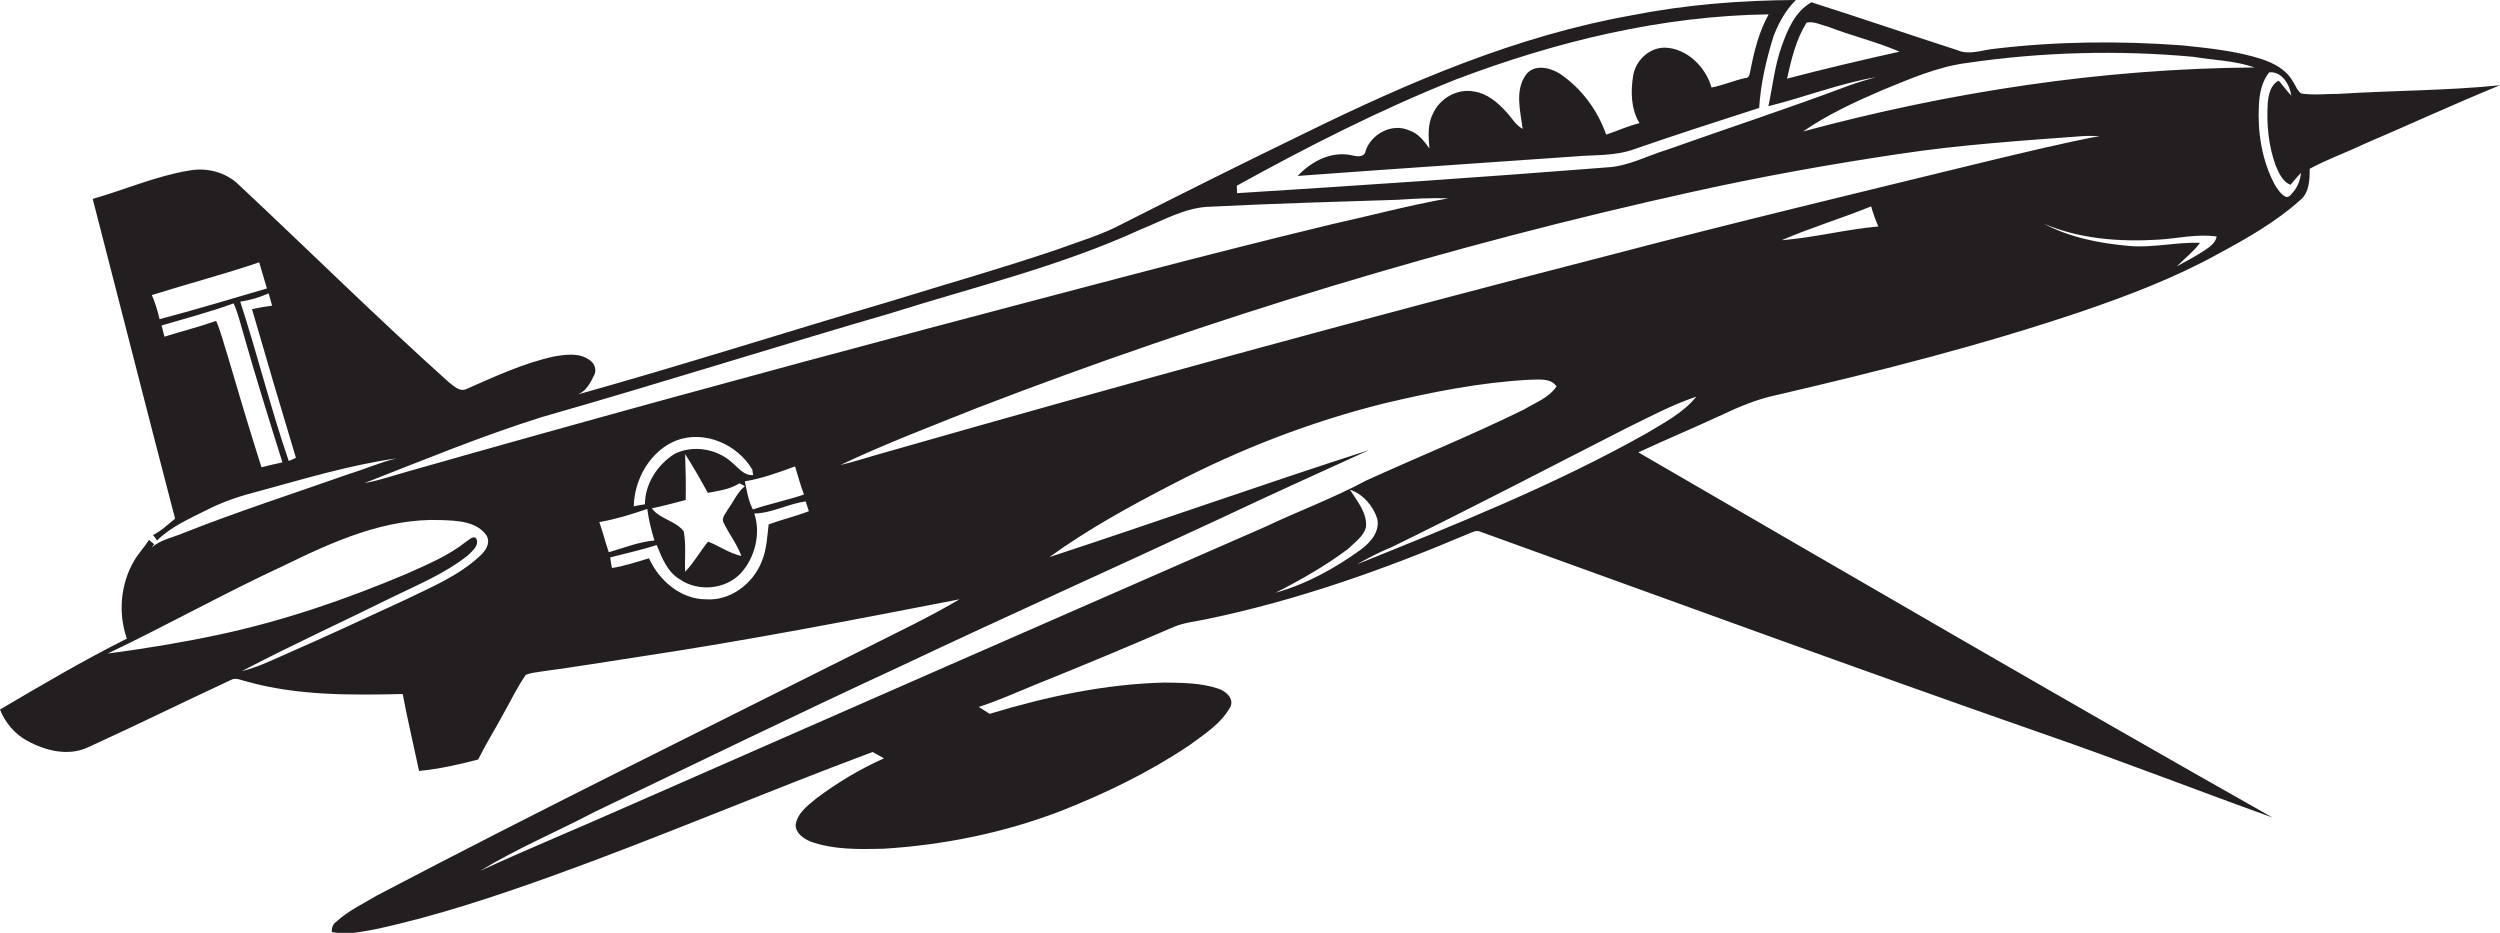 <?xml version="1.0" encoding="utf-8"?>
<!-- Generator: Adobe Illustrator 19.2.0, SVG Export Plug-In . SVG Version: 6.00 Build 0)  -->
<svg version="1.1" id="Layer_1" xmlns="http://www.w3.org/2000/svg" xmlns:xlink="http://www.w3.org/1999/xlink" x="0px" y="0px"
	 viewBox="0 0 871 325" enable-background="new 0 0 871 325" xml:space="preserve">
<path fill="#231F20" d="M871,29.7c-18.6,1.9-37.4,1.8-56,3c-4.4,0-8.8,0.5-13.2-0.1c-1.6-1.1-2.1-3.1-3.2-4.6
	c-2.3-3.9-6.5-6-10.6-7.4c-9-2.9-18.4-3.8-27.8-4.8c-21.8-1.6-43.7-1.4-65.4,1.2c-4.3,0.4-8.6,2.3-12.8,0.5
	C665,12,648.1,6.2,631.1,0.8c-5.7,3.2-8.3,9.5-10.4,15.4c-2.4,6.7-3.1,13.9-4.6,20.8c12.5-3.1,24.7-7.9,37.4-10.1
	c-3.1,0.9-6.3,1.8-9.3,2.9c-21,7.9-42.4,14.9-63.5,22.4c-6.9,2.1-13.4,5.7-20.6,6.1c-43,3.4-86.1,6.3-129.1,9c0-0.6-0.1-1.9-0.1-2.6
	c24.8-13.7,50-26.5,76.3-37c34.8-13.2,71.6-22.2,109-22.7c-3.3,5.9-5,12.6-6.3,19.3c-0.3,1.1-0.3,3-1.9,2.9c-4,0.9-7.7,2.5-11.7,3.3
	c-2-7.1-8.5-13.7-16.3-13.9c-5.5,0-10.1,4.5-11,9.7c-0.9,5.5-0.8,11.7,2.2,16.6c-4,1-7.7,2.7-11.6,4c-3-8.5-8.6-16.1-16.1-21.2
	c-3.5-2.2-9.1-3.5-11.9,0.4c-3.9,5.5-1.9,12.6-1.1,18.8c-2.6-1.4-3.9-4.1-5.9-6.1c-2.9-3.2-6.5-6.2-10.9-6.9
	c-5.9-1.2-12.1,2.3-14.5,7.8c-1.9,3.7-1.5,8-1.2,12c-1.9-2.6-3.9-5.3-7.1-6.3c-5.9-2.6-13.1,1.2-15.1,7.1c-0.4,2.3-2.7,2.1-4.4,1.7
	c-7.3-1.8-14.4,1.9-19.3,7.1c32.2-2.4,64.5-4.5,96.7-6.8c6.8-0.6,13.9-0.1,20.5-2.5c14.4-5,29-9.7,43.6-14.4c0.5-8.5,2.5-16.9,5-25
	c1.8-4.6,4.2-9.1,7.8-12.6c-19.1,0.1-38.3,1.6-57,5.3c-40.1,7.1-77.8,23.3-114.1,41.1c-21.2,10.3-42.3,20.8-63.4,31.5
	c-7.2,3.9-15.2,6.2-22.8,9c-19.1,6.5-38.6,12-57.9,18c-36.4,10.7-72.6,22.3-109.1,32.5c2.9-1.2,4.4-4.2,5.7-6.9c0.8-1.8,0-3.9-1.6-5
	c-3.6-2.7-8.4-2-12.5-1.3c-10.5,2.3-20.4,6.9-30.2,11.2c-2.5,1.4-4.7-0.9-6.5-2.3c-25-22.4-48.8-46-73.3-68.9
	C78.6,60,72.1,58.3,66,59.4c-11.6,1.9-22.5,6.7-33.7,9.9c9.6,37.1,19,74.3,28.7,111.4c-2.5,2-4.8,4.3-7.7,5.7c0.5,0.6,1,1.2,1.4,1.9
	c4.9-4.8,11.3-7.6,17.3-10.6c5.8-3,12-5,18.3-6.6c15.8-4.3,31.6-9.1,47.9-11.4c-5.6,1.3-10.9,3.7-16.5,5.4
	c-19.3,6.8-38.8,13.1-57.8,20.6c-3.7,1.6-7.9,2.3-11,5l0.8-1.1c-0.6-0.5-1.2-1-1.8-1.5c-1.6,2.6-3.8,4.8-5.3,7.5
	c-4.6,8-5.5,18.1-2.4,26.9C29.2,230,14.6,238.6,0,247.2c1.8,4.6,5.2,8.6,9.5,10.9c6.4,3.5,14.4,5.5,21.3,2.2
	c16.9-7.7,33.5-15.9,50.3-23.7c1.6-0.4,3.2,0.5,4.7,0.8c17.7,5,36.3,4.8,54.5,4.4c1.7,9,3.8,17.8,5.7,26.8c7-0.7,13.9-2.2,20.6-4
	c2.6-5.3,5.7-10.2,8.5-15.4c2.7-4.7,5-9.7,8.1-14.1c1.8-0.7,3.8-0.9,5.8-1.2c11.3-1.5,22.5-3.4,33.8-5.1
	c37.3-5.6,74.4-12.8,111.5-20c-10.5,6.2-21.5,11.4-32.4,16.9c-57,28.6-114.2,56.7-170.6,86.3c-4.8,2.9-10,5.3-14.1,9.1
	c-1.2,0.8-1.7,2.1-1.6,3.6c5.5,1.2,11-0.2,16.4-1.2c20.4-4.5,40.2-11.1,59.8-18.1C229.6,291.8,266.5,276,304,262
	c1.3,0.7,2.7,1.5,4,2.2c-8.3,3.7-16.2,8.4-23.5,13.9c-3,2.5-6.7,5.1-7.3,9.3c0,2.9,2.8,4.8,5.2,5.8c8.1,2.9,16.9,2.7,25.4,2.5
	c20.9-1.3,41.8-5.5,61.4-13c15.8-6.2,31.1-13.6,45.1-23c5.3-3.9,11.2-7.6,14.4-13.5c1.3-2.9-1.7-5.5-4.3-6.3c-6-2-12.4-2-18.6-2.1
	c-20.8,0.5-41.2,4.9-61,10.9c-1.3-0.8-2.6-1.7-3.8-2.4c6.8-2.2,13.2-5.1,19.8-7.8C377,232,393,225.3,409,218.4
	c3.8-1.6,7.9-1.9,11.9-2.8c31.2-6.5,61.4-17.2,90.6-29.6c1.4-0.5,2.9-1.5,4.4-0.7c65.4,23.6,130.8,47.6,196.4,70.5
	c26.6,9.2,52.9,19.5,79.4,29c-74-41.8-147.4-84.6-220.9-127.2c9.7-4.5,19.5-8.6,29.2-13.1c6.1-2.9,12.4-5.5,19.1-6.9
	c35.7-8.3,71.2-17.3,105.9-29c16.4-5.6,32.7-11.8,47.9-20.2c10-5.4,19.9-11,28.4-18.6c3.3-2.6,3.4-7.2,3.4-11
	c6.1-3.3,12.6-5.6,18.9-8.6C839.5,43.4,855.1,36.2,871,29.7z M52.9,102.8c12.4-3.9,25-7.2,37.4-11.4c0.9,3,1.8,6,2.7,9.1
	c-12.4,3.6-24.8,7.4-37.4,10.7C54.9,108.3,54.1,105.5,52.9,102.8z M91.1,162.8c-4.1-12.9-8-25.9-11.8-38.9c-1.3-4-2.3-8.2-4-12.1
	c-5.9,2.1-12,3.6-18,5.5c-0.3-1.3-0.7-2.6-1-3.9c8.4-2.5,16.9-4.7,25.1-7.7c1.5,3.3,2.3,6.8,3.3,10.2c4.3,15.2,9,30.2,13.7,45.2
	C95.9,161.6,93.5,162.2,91.1,162.8z M100.6,160.6c-6.3-18.3-10.9-37.1-16.9-55.5c3.4-0.5,6.8-1.5,9.9-2.9c0.4,1.4,0.8,2.9,1.2,4.3
	c-2.4,0.3-4.7,0.7-7,1.2c5,17.3,10.1,34.6,15.3,51.8C102.3,159.9,101.4,160.3,100.6,160.6z M622.6,27.4c1.5-6.7,3.1-13.6,6.8-19.5
	c2.5-0.6,5,0.8,7.5,1.4c8.2,3.2,16.8,5.2,24.9,8.7C648.7,20.9,635.6,24,622.6,27.4z M167.2,193.7c-7.6,7.1-17.3,11-26.5,15.5
	c-13.9,6.4-27.8,12.9-41.8,19c-4.8,2.1-9.5,4.4-14.6,5.6c17.2-9,34.9-17.1,52.3-25.7c9-4.4,18.5-8.3,26.4-14.6
	c1.5-1.5,4.3-3.6,2.8-6.1c-1.4-0.7-2.4,0.8-3.5,1.4c-6.2,4.9-13.5,7.9-20.6,11.1c-21.3,9-43.2,16.5-65.8,21.3
	c-12.7,2.7-25.5,4.8-38.4,6.5c20.6-9.8,40.6-21,61.3-30.6c17.2-8.4,35.5-16.7,55-15.9c5.5,0.2,12.4,0.4,15.8,5.5
	C171,189.4,169,192.1,167.2,193.7z M142.3,164.2c-5.1,1.4-10.1,3.2-15.3,4.1c20.5-8,40.8-16.4,61.8-23c40.7-11.6,81-24.4,121.6-36.2
	c29.2-9.2,59.2-16.4,87.1-29.2c8-3.2,15.7-7.8,24.5-7.9c21.7-1.1,43.4-1.7,65.1-2.4c5.8-0.4,11.7-0.7,17.5-0.5
	c-13.6,2.4-27,6-40.5,9c-46.9,11.3-93.5,23.9-140.2,36.2C263.3,130.4,202.7,147,142.3,164.2z M252.2,182.3c1.9,3.9,4.6,7.3,6.1,11.4
	c-4.2-0.9-7.7-3.5-11.6-5c-2.8,3.4-4.9,7.3-8,10.5c-0.2-4.7,0.4-9.5-0.5-14.1c-2.8-3.7-8.3-4.2-11.1-8c4-0.8,7.9-1.9,11.8-2.9
	c0.1-5.3,0-10.6-0.2-16c2.8,4.4,5.4,8.9,7.9,13.5c3.8-0.7,7.7-1.2,11-3.3c0.7,0.3,1.3,0.6,1.9,1c-2.7,2.2-4,5.5-6,8.2
	C252.9,178.9,251.1,180.5,252.2,182.3z M224.7,175.7c-1.3,0.2-2.6,0.4-3.9,0.7c0.2-9.6,5.9-19.5,15-23c9.8-3.6,21.2,1.5,26.3,10.2
	c0.1,0.5,0.2,1.4,0.3,1.9c-3.2,0.3-5.1-2.5-7.3-4.3c-5.3-4.9-13.8-6.3-20.2-3C229,162,224.7,168.6,224.7,175.7z M259.5,167.7
	c6-1,11.8-3.1,17.5-5.2c1,3.3,1.9,6.6,3.1,9.8c-5.9,2-11.9,3.2-17.8,5.2C260.7,174.4,260.2,171,259.5,167.7z M208.8,181.9
	c5.7-1,11.3-2.7,16.7-4.6c0.5,3.7,1.4,7.4,2.5,11c-5.5,0.5-10.7,2.6-15.9,4.1C210.9,188.9,210,185.3,208.8,181.9z M267.8,182.7
	c-0.5,4.3-0.7,8.8-2.4,12.9c-3,7.7-10.9,13.8-19.4,13.2c-8.9,0-16.4-6.6-19.9-14.3c-4.3,1.3-8.5,2.7-12.9,3.4
	c-0.2-0.9-0.5-2.8-0.6-3.7c5.4-1.4,10.9-2.6,16.2-4.3c1.8,4.4,3.7,9.4,8,11.9c6.4,4.5,16.1,3.6,21.4-2.2c4.9-5.5,6.9-13.7,4.6-20.7
	c6.2-0.1,11.8-3.4,17.9-4.2c0.3,0.8,0.8,2.5,1.1,3.4C277.2,179.9,272.4,181,267.8,182.7z M219.8,280.4c-17.5,7.8-35.1,15-52.5,23
	c12.8-7.8,26.7-13.6,40-20.6c35.5-17,70.8-34.2,106.5-50.7c37.2-17.6,74.8-34.4,112.1-51.8c16.9-8,34-15.7,51.1-23.5
	c-37.3,12-74.2,25.1-111.4,37.3c13.4-9.7,28-17.7,42.7-25.3c23.4-12.2,48.1-21.8,73.7-28.2c16.8-4,33.8-7.4,51-8.3
	c3.2,0,7.1-0.7,9.3,2.3c-2.6,4-7.3,5.6-11.2,8c-18.1,8.9-36.8,16.5-55.1,24.8c-11.3,6.1-23.5,10.6-35.1,16.1
	C367.1,215.8,293.5,248,219.8,280.4z M469.6,191.3c2.3-2.3,5.4-4.3,6.3-7.6c0.5-5.1-3.1-9.1-5.6-13.1c4.5,1.5,8,5.5,9.5,10
	c1.1,4.5-2.3,8.4-5.7,10.9c-9,6.5-18.9,12-29.7,15C453.1,202.1,461.7,197.2,469.6,191.3z M573.6,151
	c-32.2,18.1-66.6,31.8-100.8,45.6c3.9-2.2,7.9-4.3,12.1-6c27.2-13.3,54.1-27.3,81.1-41.1c8.2-4,16.3-8.4,25-11.3
	C586.4,143.9,579.7,147.3,573.6,151z M620.7,83.7c10.2-4.4,20.9-7.6,31.2-11.8c0.7,2.4,1.5,4.7,2.5,7
	C643.1,79.9,632,82.8,620.7,83.7z M560.8,88.9c-84.5,21.7-168.8,44.8-252.7,68.8c-5.1,1.4-10.1,3.1-15.3,4.3
	c15.6-7.4,31.7-13.5,47.7-19.9c81.1-31.2,164.5-56.6,249.3-75.3c23.9-5.3,47.9-9.6,72.1-13.2c21.2-3.2,42.6-4.6,64-6.2
	c1.9-0.1,3.8,0,5.6,0c-13.1,2.5-26.2,5.7-39.2,8.8C648.5,66.9,604.6,77.4,560.8,88.9z M767.2,87.8c-2.9,1.8-5.8,3.4-8.8,5
	c2.7-2.7,5.8-5.1,8.1-8.2c-8.2-0.3-16.4,1.8-24.6,1.1c-10.3-0.9-20.7-2.9-29.9-7.8c12.5,5.4,26.5,6.4,39.9,5.6
	c6.8-0.4,13.6-2.1,20.4-1.1C771.8,85,769.3,86.4,767.2,87.8z M628.2,45.8c8.5-5.9,18.1-10.3,27.6-14.4c9.6-3.9,19.3-8.2,29.7-9.5
	c26-3.8,52.5-4.5,78.7-2.1c7.1,1.2,14.4,1.3,21.3,3.7C732.3,23.9,679.4,32,628.2,45.8z M799.2,66.6c-0.8,0.8-1.6,2.5-3,1.9
	c-1.7-1-2.8-2.7-3.8-4.4c-4.4-8.4-5.9-18.1-5.4-27.5c0.2-4,1-8.2,3.6-11.4c4.4-0.4,7.1,4.2,7.7,8.1c-1.6-1.6-2.9-3.5-4.4-5.2
	c-2.8,1.4-3.5,4.7-3.8,7.6c-0.5,7.4,0.2,15.1,2.8,22.1c1.1,2.6,2.4,5.5,5.1,6.6c1.2-1.4,2.4-2.9,3.7-4.2
	C801.4,62.4,800.7,64.8,799.2,66.6z"/>
</svg>
